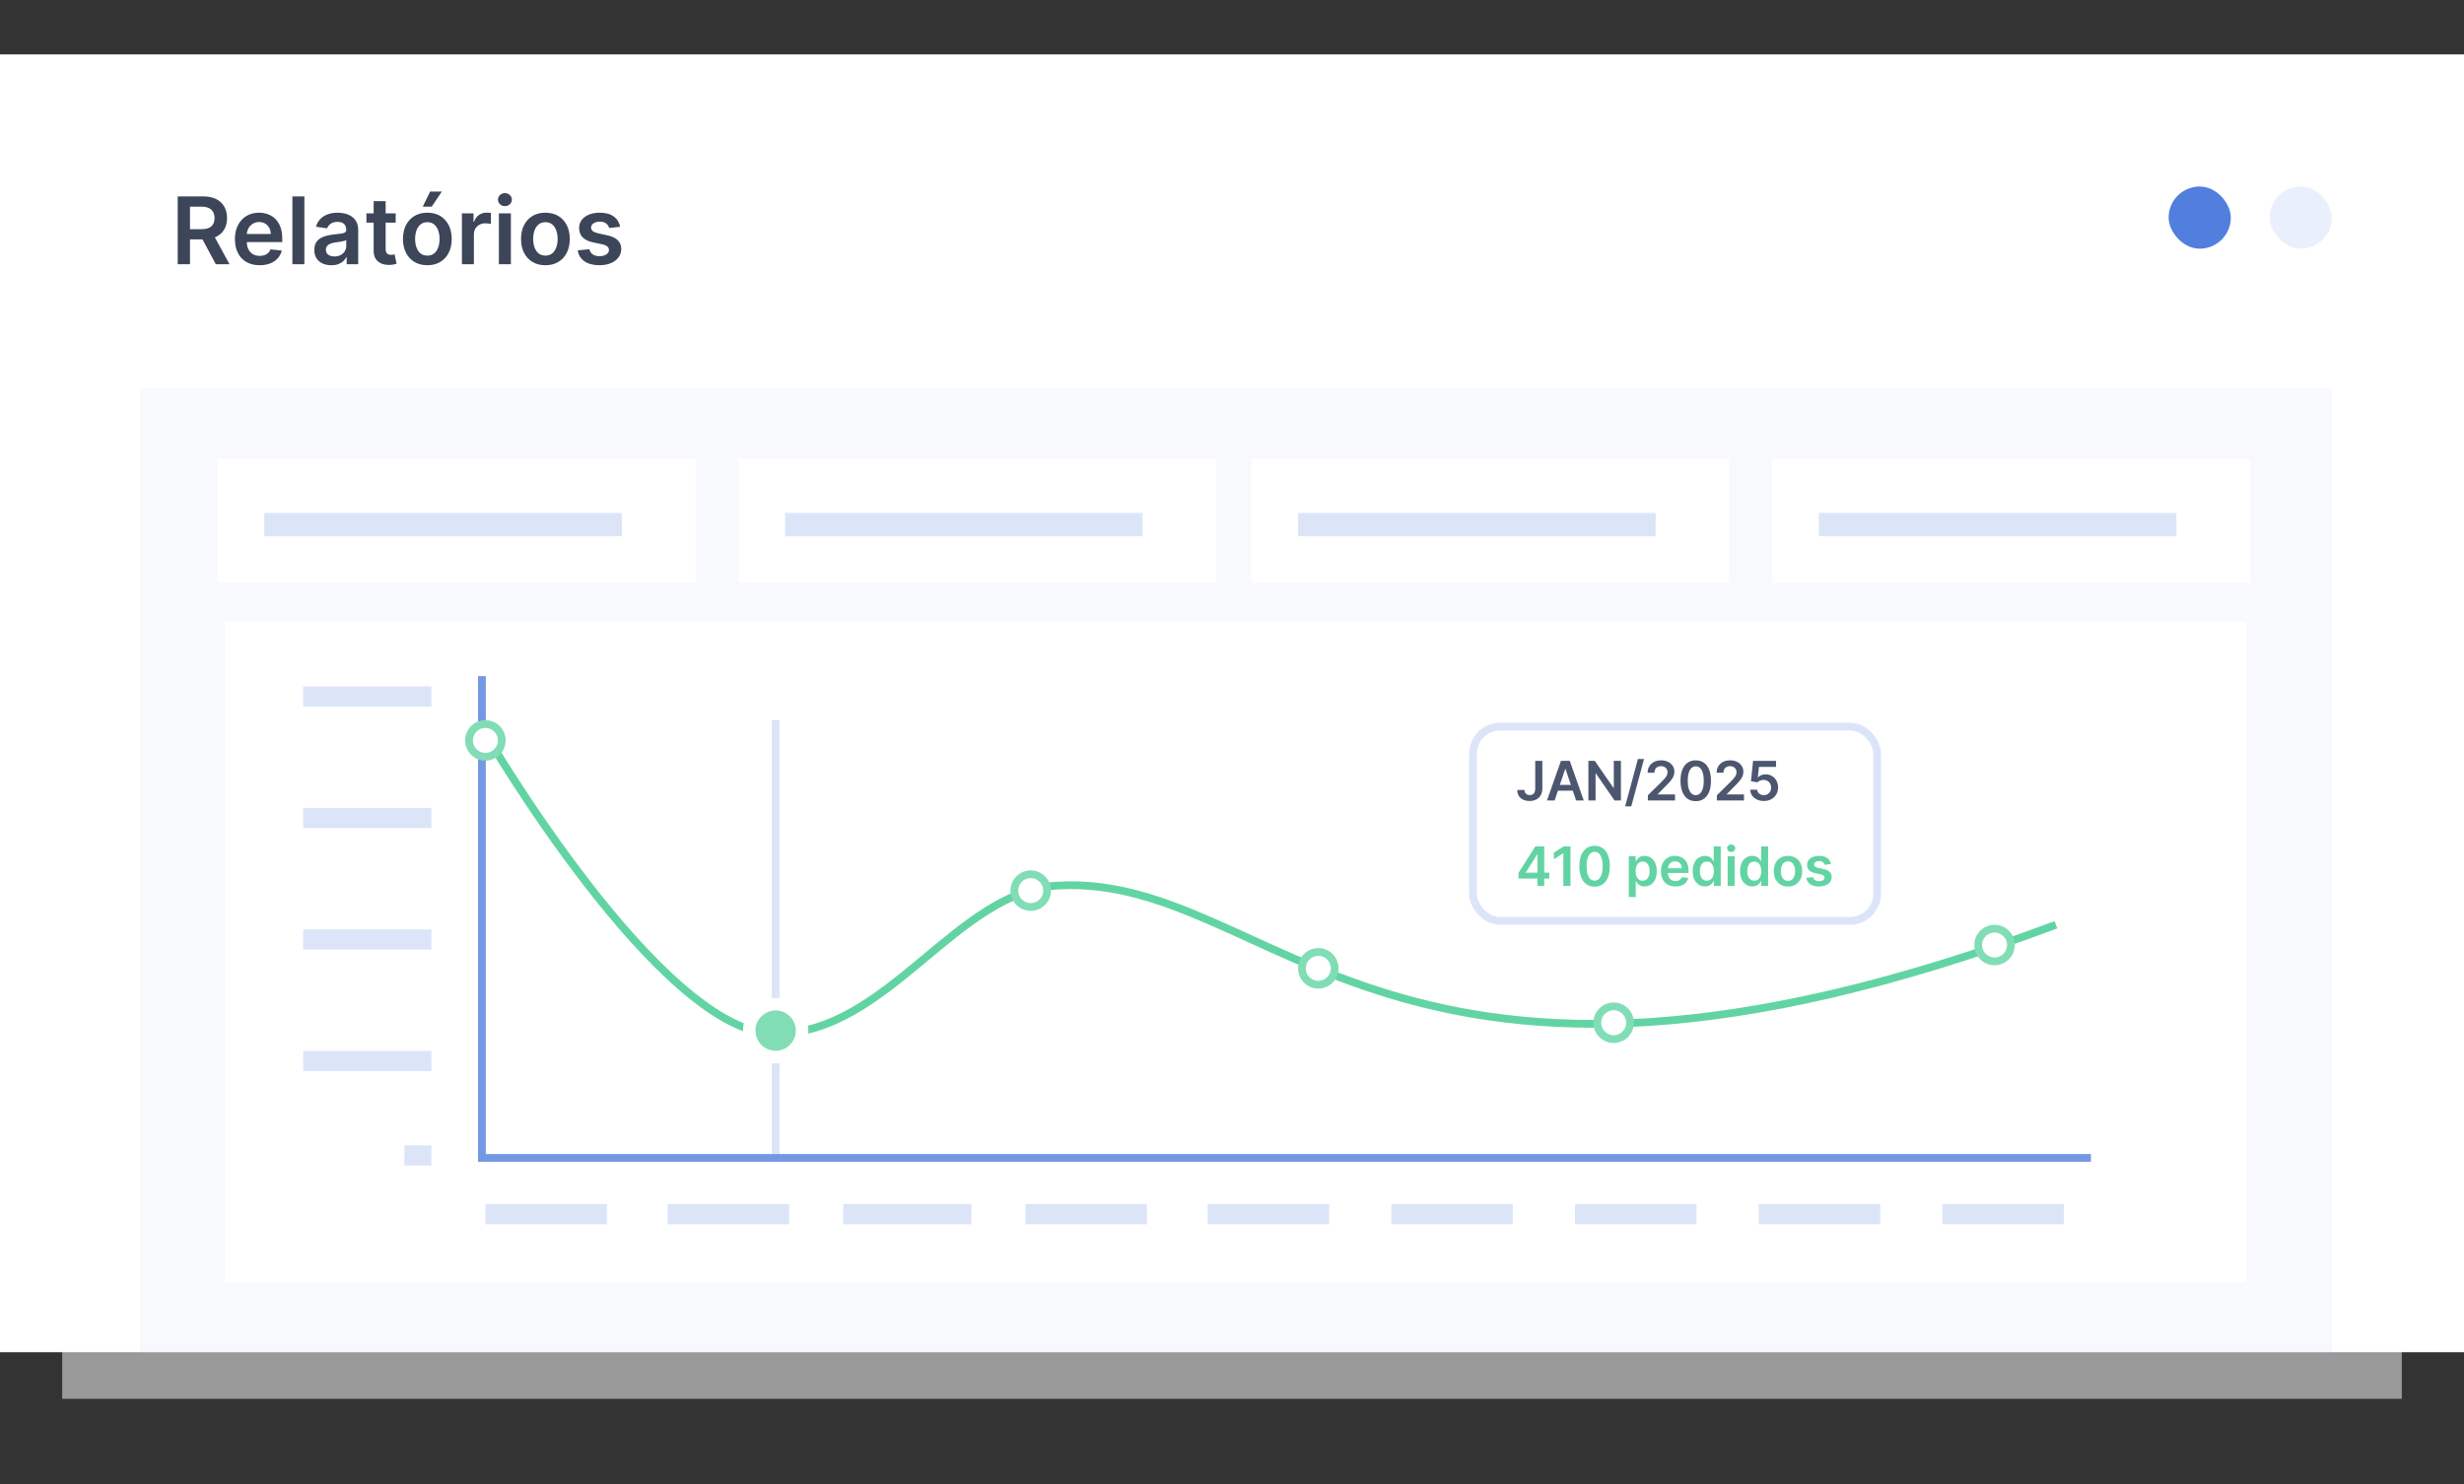 <svg xmlns="http://www.w3.org/2000/svg" fill="none" viewBox="0 0 317 191" height="191" width="317">
<rect x="0" y="0" width="317" height="191" fill="#333333" stroke="none"/>
<path fill="white" d="M8 15H309V180H8V15Z" opacity="0.5"></path>
<rect fill="white" height="167" width="317" y="7"></rect>
<rect fill="#DCE5F8" height="124" width="282" y="50" x="18" opacity="0.2"></rect>
<rect fill="white" transform="translate(29 80)" height="85" width="260"></rect>
<path stroke="#BACBF1" d="M99.789 149.119L99.789 92.672" opacity="0.5"></path>
<path stroke="#62D4A3" d="M62.447 94.408C62.447 94.408 84.993 133.029 99.675 133.029C114.356 133.029 123 114.5 136.263 113.948C164 112.5 179 151 264.5 119"></path>
<path stroke="#7598E4" d="M62 87V149H269"></path>
<circle stroke-width="1.616" stroke="white" fill="#81DDB5" r="3.403" cy="132.619" cx="99.789"></circle>
<circle stroke="#81DDB5" fill="white" r="2.105" cy="95.277" cx="62.447"></circle>
<circle stroke="#81DDB5" fill="white" r="2.105" cy="114.605" cx="132.605"></circle>
<circle stroke="#81DDB5" fill="white" r="2.105" cy="124.605" cx="169.605"></circle>
<circle stroke="#81DDB5" fill="white" r="2.105" cy="131.605" cx="207.605"></circle>
<circle stroke="#81DDB5" fill="white" r="2.105" cy="121.605" cx="256.605"></circle>
<rect fill="#DCE5F8" height="2.605" width="16.5" y="88.328" x="39"></rect>
<rect fill="#DCE5F8" height="2.605" width="16.5" y="103.961" x="39"></rect>
<rect fill="#DCE5F8" height="2.605" width="16.5" y="119.592" x="39"></rect>
<rect fill="#DCE5F8" height="2.605" width="16.5" y="135.225" x="39"></rect>
<rect fill="#DCE5F8" height="2.605" width="15.632" y="154.934" x="62.447"></rect>
<rect fill="#DCE5F8" height="2.605" width="15.632" y="154.934" x="85.894"></rect>
<rect fill="#DCE5F8" height="2.605" width="16.5" y="154.934" x="108.475"></rect>
<rect fill="#DCE5F8" height="2.605" width="15.632" y="154.934" x="131.922"></rect>
<rect fill="#DCE5F8" height="2.605" width="15.632" y="154.934" x="155.369"></rect>
<rect fill="#DCE5F8" height="2.605" width="15.632" y="154.934" x="179"></rect>
<rect fill="#DCE5F8" height="2.605" width="15.632" y="154.934" x="202.631"></rect>
<rect fill="#DCE5F8" height="2.605" width="15.632" y="154.934" x="226.262"></rect>
<rect fill="#DCE5F8" height="2.605" width="15.632" y="154.934" x="249.893"></rect>
<rect fill="#DCE5F8" height="2.605" width="3.474" y="147.383" x="52.025"></rect>
<rect fill="white" rx="3.5" height="25" width="52" y="93.5" x="189.5"></rect>
<rect stroke="#DCE5F8" rx="3.5" height="25" width="52" y="93.5" x="189.5"></rect>
<path fill="#4C566F" d="M197.511 97.909H198.425V101.489C198.424 101.817 198.354 102.099 198.217 102.336C198.079 102.572 197.887 102.753 197.64 102.881C197.395 103.007 197.109 103.07 196.782 103.07C196.484 103.07 196.216 103.017 195.977 102.911C195.74 102.803 195.552 102.644 195.413 102.433C195.273 102.223 195.204 101.961 195.204 101.648H196.121C196.123 101.785 196.153 101.904 196.211 102.003C196.27 102.103 196.352 102.179 196.457 102.232C196.561 102.285 196.681 102.311 196.817 102.311C196.965 102.311 197.09 102.281 197.192 102.219C197.295 102.156 197.373 102.064 197.426 101.941C197.481 101.818 197.509 101.668 197.511 101.489V97.909ZM200.01 103H199.025L200.818 97.909H201.956L203.751 103H202.766L201.407 98.953H201.367L200.01 103ZM200.042 101.004H202.727V101.745H200.042V101.004ZM208.535 97.909V103H207.715L205.316 99.532H205.274V103H204.351V97.909H205.177L207.573 101.379H207.618V97.909H208.535ZM211.508 97.671L209.868 103.766H209.08L210.72 97.671H211.508ZM212.002 103V102.334L213.77 100.601C213.939 100.431 214.08 100.279 214.192 100.146C214.305 100.014 214.39 99.885 214.446 99.761C214.502 99.637 214.531 99.504 214.531 99.363C214.531 99.203 214.494 99.065 214.421 98.951C214.348 98.835 214.248 98.745 214.12 98.682C213.993 98.619 213.848 98.588 213.685 98.588C213.518 98.588 213.371 98.623 213.245 98.692C213.119 98.76 213.022 98.857 212.952 98.983C212.884 99.109 212.85 99.259 212.85 99.433H211.973C211.973 99.11 212.046 98.829 212.194 98.59C212.341 98.352 212.544 98.167 212.803 98.036C213.063 97.905 213.361 97.84 213.698 97.84C214.039 97.84 214.339 97.903 214.598 98.031C214.856 98.159 215.057 98.333 215.199 98.555C215.343 98.778 215.415 99.031 215.415 99.316C215.415 99.507 215.379 99.694 215.306 99.878C215.233 100.062 215.105 100.266 214.921 100.489C214.739 100.713 214.482 100.984 214.153 101.302L213.275 102.195V102.229H215.493V103H212.002ZM218.162 103.097C217.753 103.097 217.401 102.993 217.108 102.786C216.816 102.577 216.592 102.277 216.434 101.884C216.278 101.489 216.201 101.015 216.201 100.46C216.202 99.904 216.281 99.432 216.437 99.043C216.594 98.651 216.819 98.353 217.11 98.148C217.404 97.942 217.754 97.84 218.162 97.84C218.57 97.84 218.92 97.942 219.213 98.148C219.507 98.353 219.731 98.651 219.887 99.043C220.044 99.434 220.123 99.906 220.123 100.46C220.123 101.016 220.044 101.492 219.887 101.886C219.731 102.279 219.507 102.579 219.213 102.786C218.922 102.993 218.571 103.097 218.162 103.097ZM218.162 102.319C218.48 102.319 218.731 102.162 218.915 101.849C219.101 101.534 219.194 101.071 219.194 100.46C219.194 100.055 219.151 99.715 219.067 99.44C218.982 99.165 218.863 98.958 218.709 98.819C218.555 98.678 218.372 98.608 218.162 98.608C217.845 98.608 217.595 98.765 217.411 99.08C217.227 99.393 217.134 99.853 217.133 100.46C217.131 100.866 217.172 101.207 217.255 101.484C217.339 101.76 217.458 101.969 217.613 102.11C217.767 102.249 217.95 102.319 218.162 102.319ZM220.879 103V102.334L222.646 100.601C222.816 100.431 222.956 100.279 223.069 100.146C223.182 100.014 223.266 99.885 223.323 99.761C223.379 99.637 223.407 99.504 223.407 99.363C223.407 99.203 223.371 99.065 223.298 98.951C223.225 98.835 223.125 98.745 222.997 98.682C222.869 98.619 222.724 98.588 222.562 98.588C222.395 98.588 222.248 98.623 222.122 98.692C221.996 98.76 221.898 98.857 221.829 98.983C221.761 99.109 221.727 99.259 221.727 99.433H220.849C220.849 99.11 220.923 98.829 221.071 98.59C221.218 98.352 221.421 98.167 221.68 98.036C221.94 97.905 222.238 97.84 222.574 97.84C222.916 97.84 223.216 97.903 223.474 98.031C223.733 98.159 223.933 98.333 224.076 98.555C224.22 98.778 224.292 99.031 224.292 99.316C224.292 99.507 224.256 99.694 224.183 99.878C224.11 100.062 223.981 100.266 223.797 100.489C223.615 100.713 223.359 100.984 223.029 101.302L222.152 102.195V102.229H224.369V103H220.879ZM226.927 103.07C226.595 103.07 226.299 103.007 226.037 102.883C225.775 102.757 225.567 102.585 225.413 102.366C225.26 102.147 225.179 101.897 225.169 101.615H226.064C226.081 101.824 226.171 101.995 226.335 102.127C226.499 102.258 226.696 102.324 226.927 102.324C227.107 102.324 227.268 102.282 227.409 102.2C227.55 102.117 227.661 102.002 227.742 101.854C227.823 101.707 227.863 101.538 227.861 101.349C227.863 101.157 227.822 100.987 227.739 100.837C227.657 100.688 227.543 100.571 227.399 100.487C227.255 100.401 227.089 100.358 226.902 100.358C226.749 100.356 226.599 100.384 226.452 100.442C226.304 100.5 226.188 100.576 226.101 100.671L225.269 100.534L225.535 97.909H228.488V98.68H226.298L226.151 100.029H226.181C226.275 99.918 226.409 99.826 226.581 99.754C226.753 99.679 226.942 99.642 227.148 99.642C227.456 99.642 227.731 99.715 227.973 99.86C228.215 100.005 228.406 100.203 228.545 100.457C228.684 100.711 228.754 101.001 228.754 101.327C228.754 101.663 228.676 101.963 228.52 102.227C228.366 102.489 228.151 102.695 227.876 102.846C227.603 102.995 227.286 103.07 226.927 103.07Z"></path>
<path fill="#62D4A3" d="M195.36 113.055V112.322L197.521 108.909H198.132V109.953H197.759L196.305 112.257V112.297H199.32V113.055H195.36ZM197.789 114V112.832L197.799 112.504V108.909H198.669V114H197.789ZM202.047 108.909V114H201.125V109.806H201.095L199.904 110.567V109.722L201.169 108.909H202.047ZM205.151 114.097C204.742 114.097 204.391 113.993 204.097 113.786C203.806 113.577 203.581 113.277 203.424 112.884C203.268 112.489 203.19 112.015 203.19 111.46C203.192 110.904 203.27 110.432 203.426 110.043C203.583 109.652 203.808 109.353 204.1 109.148C204.393 108.942 204.744 108.839 205.151 108.839C205.559 108.839 205.909 108.942 206.203 109.148C206.496 109.353 206.721 109.652 206.876 110.043C207.034 110.434 207.112 110.906 207.112 111.46C207.112 112.016 207.034 112.492 206.876 112.886C206.721 113.279 206.496 113.579 206.203 113.786C205.911 113.993 205.561 114.097 205.151 114.097ZM205.151 113.319C205.469 113.319 205.72 113.162 205.904 112.849C206.09 112.534 206.183 112.071 206.183 111.46C206.183 111.055 206.141 110.715 206.056 110.44C205.972 110.165 205.852 109.958 205.698 109.819C205.544 109.678 205.362 109.608 205.151 109.608C204.835 109.608 204.584 109.765 204.4 110.08C204.217 110.393 204.124 110.853 204.122 111.46C204.12 111.866 204.161 112.207 204.244 112.484C204.328 112.76 204.448 112.969 204.602 113.11C204.756 113.249 204.939 113.319 205.151 113.319ZM209.545 115.432V110.182H210.43V110.813H210.482C210.528 110.72 210.594 110.622 210.678 110.517C210.763 110.411 210.877 110.321 211.021 110.246C211.165 110.17 211.349 110.132 211.573 110.132C211.868 110.132 212.134 110.208 212.371 110.358C212.61 110.507 212.799 110.729 212.938 111.022C213.079 111.314 213.149 111.672 213.149 112.096C213.149 112.515 213.08 112.871 212.943 113.165C212.805 113.458 212.618 113.682 212.381 113.836C212.144 113.99 211.876 114.067 211.576 114.067C211.357 114.067 211.175 114.031 211.031 113.958C210.887 113.885 210.771 113.797 210.683 113.694C210.597 113.59 210.53 113.491 210.482 113.398H210.445V115.432H209.545ZM210.427 112.091C210.427 112.338 210.462 112.554 210.532 112.74C210.603 112.925 210.705 113.07 210.837 113.175C210.972 113.277 211.134 113.329 211.324 113.329C211.523 113.329 211.69 113.276 211.824 113.17C211.958 113.062 212.059 112.915 212.127 112.73C212.197 112.542 212.232 112.33 212.232 112.091C212.232 111.854 212.198 111.643 212.13 111.46C212.062 111.276 211.961 111.131 211.827 111.027C211.692 110.923 211.525 110.87 211.324 110.87C211.132 110.87 210.969 110.921 210.835 111.022C210.701 111.123 210.599 111.265 210.529 111.447C210.461 111.629 210.427 111.844 210.427 112.091ZM215.54 114.075C215.157 114.075 214.827 113.995 214.548 113.836C214.271 113.675 214.058 113.448 213.909 113.155C213.76 112.86 213.686 112.513 213.686 112.113C213.686 111.721 213.76 111.376 213.909 111.079C214.06 110.781 214.271 110.549 214.541 110.383C214.811 110.216 215.128 110.132 215.493 110.132C215.728 110.132 215.95 110.17 216.159 110.246C216.369 110.321 216.555 110.437 216.716 110.594C216.878 110.752 217.006 110.952 217.099 111.196C217.191 111.438 217.238 111.726 217.238 112.061V112.337H214.108V111.73H216.375C216.374 111.558 216.336 111.405 216.263 111.271C216.19 111.135 216.089 111.028 215.958 110.95C215.828 110.872 215.678 110.833 215.505 110.833C215.321 110.833 215.16 110.878 215.02 110.967C214.881 111.055 214.773 111.171 214.695 111.315C214.619 111.458 214.58 111.614 214.578 111.785V112.315C214.578 112.537 214.619 112.727 214.7 112.886C214.781 113.044 214.895 113.165 215.04 113.249C215.186 113.332 215.357 113.374 215.552 113.374C215.683 113.374 215.802 113.355 215.908 113.319C216.014 113.281 216.106 113.225 216.184 113.152C216.262 113.079 216.321 112.989 216.36 112.881L217.201 112.976C217.147 113.198 217.046 113.392 216.897 113.558C216.75 113.722 216.561 113.849 216.33 113.94C216.1 114.03 215.837 114.075 215.54 114.075ZM219.346 114.067C219.046 114.067 218.778 113.99 218.541 113.836C218.304 113.682 218.116 113.458 217.979 113.165C217.841 112.871 217.772 112.515 217.772 112.096C217.772 111.672 217.842 111.314 217.981 111.022C218.122 110.729 218.312 110.507 218.551 110.358C218.789 110.208 219.055 110.132 219.348 110.132C219.572 110.132 219.756 110.17 219.9 110.246C220.044 110.321 220.159 110.411 220.243 110.517C220.328 110.622 220.393 110.72 220.44 110.813H220.477V108.909H221.379V114H220.494V113.398H220.44C220.393 113.491 220.326 113.59 220.238 113.694C220.151 113.797 220.035 113.885 219.89 113.958C219.746 114.031 219.565 114.067 219.346 114.067ZM219.597 113.329C219.788 113.329 219.95 113.277 220.084 113.175C220.218 113.07 220.32 112.925 220.39 112.74C220.46 112.554 220.494 112.338 220.494 112.091C220.494 111.844 220.46 111.629 220.39 111.447C220.322 111.265 220.221 111.123 220.087 111.022C219.954 110.921 219.791 110.87 219.597 110.87C219.397 110.87 219.229 110.923 219.095 111.027C218.961 111.131 218.86 111.276 218.792 111.46C218.724 111.643 218.69 111.854 218.69 112.091C218.69 112.33 218.724 112.542 218.792 112.73C218.861 112.915 218.963 113.062 219.097 113.17C219.233 113.276 219.4 113.329 219.597 113.329ZM222.268 114V110.182H223.168V114H222.268ZM222.721 109.64C222.578 109.64 222.456 109.593 222.353 109.498C222.25 109.402 222.199 109.287 222.199 109.153C222.199 109.017 222.25 108.902 222.353 108.807C222.456 108.711 222.578 108.663 222.721 108.663C222.865 108.663 222.987 108.711 223.089 108.807C223.191 108.902 223.243 109.017 223.243 109.153C223.243 109.287 223.191 109.402 223.089 109.498C222.987 109.593 222.865 109.64 222.721 109.64ZM225.44 114.067C225.14 114.067 224.872 113.99 224.635 113.836C224.398 113.682 224.211 113.458 224.073 113.165C223.936 112.871 223.867 112.515 223.867 112.096C223.867 111.672 223.936 111.314 224.076 111.022C224.217 110.729 224.406 110.507 224.645 110.358C224.884 110.208 225.15 110.132 225.443 110.132C225.667 110.132 225.851 110.17 225.995 110.246C226.139 110.321 226.253 110.411 226.338 110.517C226.422 110.622 226.488 110.72 226.534 110.813H226.571V108.909H227.474V114H226.589V113.398H226.534C226.488 113.491 226.421 113.59 226.333 113.694C226.245 113.797 226.129 113.885 225.985 113.958C225.841 114.031 225.659 114.067 225.44 114.067ZM225.691 113.329C225.882 113.329 226.044 113.277 226.179 113.175C226.313 113.07 226.415 112.925 226.484 112.74C226.554 112.554 226.589 112.338 226.589 112.091C226.589 111.844 226.554 111.629 226.484 111.447C226.416 111.265 226.315 111.123 226.181 111.022C226.049 110.921 225.885 110.87 225.691 110.87C225.491 110.87 225.324 110.923 225.189 111.027C225.055 111.131 224.954 111.276 224.886 111.46C224.818 111.643 224.784 111.854 224.784 112.091C224.784 112.33 224.818 112.542 224.886 112.73C224.956 112.915 225.058 113.062 225.192 113.17C225.328 113.276 225.494 113.329 225.691 113.329ZM230.028 114.075C229.655 114.075 229.332 113.993 229.059 113.828C228.785 113.664 228.573 113.435 228.422 113.14C228.273 112.845 228.199 112.5 228.199 112.106C228.199 111.711 228.273 111.366 228.422 111.069C228.573 110.773 228.785 110.542 229.059 110.378C229.332 110.214 229.655 110.132 230.028 110.132C230.401 110.132 230.724 110.214 230.998 110.378C231.271 110.542 231.482 110.773 231.631 111.069C231.782 111.366 231.858 111.711 231.858 112.106C231.858 112.5 231.782 112.845 231.631 113.14C231.482 113.435 231.271 113.664 230.998 113.828C230.724 113.993 230.401 114.075 230.028 114.075ZM230.033 113.354C230.235 113.354 230.404 113.298 230.54 113.187C230.676 113.074 230.777 112.924 230.843 112.735C230.911 112.546 230.945 112.335 230.945 112.103C230.945 111.87 230.911 111.658 230.843 111.469C230.777 111.279 230.676 111.127 230.54 111.015C230.404 110.902 230.235 110.846 230.033 110.846C229.826 110.846 229.654 110.902 229.516 111.015C229.38 111.127 229.278 111.279 229.21 111.469C229.144 111.658 229.111 111.87 229.111 112.103C229.111 112.335 229.144 112.546 229.21 112.735C229.278 112.924 229.38 113.074 229.516 113.187C229.654 113.298 229.826 113.354 230.033 113.354ZM235.569 111.191L234.749 111.281C234.726 111.198 234.685 111.12 234.627 111.047C234.571 110.974 234.494 110.915 234.398 110.87C234.302 110.826 234.185 110.803 234.045 110.803C233.858 110.803 233.701 110.844 233.573 110.925C233.447 111.006 233.385 111.112 233.387 111.241C233.385 111.352 233.426 111.442 233.508 111.512C233.593 111.581 233.732 111.638 233.926 111.683L234.577 111.822C234.939 111.9 235.207 112.024 235.383 112.193C235.56 112.362 235.65 112.583 235.651 112.857C235.65 113.097 235.579 113.309 235.44 113.493C235.302 113.675 235.111 113.818 234.866 113.92C234.62 114.023 234.339 114.075 234.021 114.075C233.553 114.075 233.177 113.977 232.892 113.781C232.607 113.584 232.437 113.31 232.382 112.958L233.26 112.874C233.3 113.046 233.384 113.176 233.513 113.264C233.643 113.352 233.811 113.396 234.018 113.396C234.232 113.396 234.403 113.352 234.533 113.264C234.664 113.176 234.729 113.068 234.729 112.939C234.729 112.829 234.687 112.739 234.602 112.668C234.519 112.596 234.39 112.542 234.214 112.504L233.563 112.367C233.197 112.291 232.926 112.162 232.75 111.982C232.575 111.799 232.488 111.569 232.489 111.29C232.488 111.055 232.551 110.851 232.681 110.679C232.812 110.505 232.993 110.371 233.225 110.276C233.459 110.18 233.728 110.132 234.033 110.132C234.48 110.132 234.833 110.227 235.089 110.418C235.348 110.609 235.508 110.866 235.569 111.191Z"></path>
<rect fill-opacity="0.2" fill="#527EDD" rx="4" height="8" width="8" y="24" x="292" opacity="0.6"></rect>
<rect fill="#527EDD" rx="4" height="8" width="8" y="24" x="279"></rect>
<path fill="#3D4559" d="M22.861 34V25.273H26.134C26.804 25.273 27.366 25.389 27.821 25.622C28.278 25.855 28.624 26.182 28.857 26.602C29.092 27.02 29.21 27.507 29.21 28.064C29.21 28.624 29.091 29.109 28.852 29.521C28.616 29.93 28.268 30.247 27.808 30.472C27.348 30.693 26.783 30.804 26.112 30.804H23.781V29.491H25.899C26.291 29.491 26.612 29.438 26.862 29.329C27.112 29.219 27.297 29.058 27.416 28.848C27.538 28.635 27.599 28.374 27.599 28.064C27.599 27.754 27.538 27.49 27.416 27.271C27.294 27.05 27.108 26.882 26.858 26.768C26.608 26.652 26.285 26.594 25.891 26.594H24.442V34H22.861ZM27.369 30.046L29.53 34H27.766L25.643 30.046H27.369ZM33.401 34.128C32.745 34.128 32.178 33.992 31.701 33.719C31.227 33.443 30.861 33.054 30.606 32.551C30.35 32.045 30.222 31.45 30.222 30.766C30.222 30.092 30.35 29.501 30.606 28.993C30.864 28.482 31.225 28.084 31.688 27.8C32.151 27.513 32.695 27.369 33.32 27.369C33.724 27.369 34.104 27.435 34.462 27.565C34.823 27.693 35.141 27.892 35.417 28.162C35.695 28.432 35.914 28.776 36.073 29.193C36.232 29.608 36.312 30.102 36.312 30.676V31.149H30.947V30.109H34.833C34.83 29.814 34.766 29.551 34.641 29.321C34.516 29.088 34.342 28.905 34.117 28.771C33.896 28.638 33.637 28.571 33.342 28.571C33.026 28.571 32.749 28.648 32.511 28.801C32.272 28.952 32.086 29.151 31.952 29.398C31.822 29.642 31.755 29.91 31.752 30.203V31.111C31.752 31.491 31.822 31.818 31.961 32.091C32.1 32.361 32.295 32.568 32.545 32.713C32.795 32.855 33.087 32.926 33.423 32.926C33.647 32.926 33.85 32.895 34.032 32.832C34.214 32.767 34.371 32.672 34.505 32.547C34.639 32.422 34.739 32.267 34.807 32.082L36.248 32.244C36.157 32.625 35.984 32.957 35.728 33.242C35.475 33.523 35.151 33.742 34.756 33.898C34.361 34.051 33.91 34.128 33.401 34.128ZM39.159 25.273V34H37.617V25.273H39.159ZM42.629 34.132C42.215 34.132 41.841 34.058 41.508 33.91C41.179 33.76 40.918 33.538 40.724 33.246C40.534 32.953 40.439 32.592 40.439 32.163C40.439 31.794 40.507 31.489 40.644 31.247C40.78 31.006 40.966 30.812 41.202 30.668C41.438 30.523 41.703 30.413 41.999 30.34C42.297 30.263 42.605 30.207 42.923 30.173C43.307 30.134 43.618 30.098 43.856 30.067C44.095 30.033 44.269 29.982 44.376 29.913C44.487 29.842 44.543 29.733 44.543 29.585V29.56C44.543 29.239 44.447 28.99 44.257 28.814C44.067 28.638 43.793 28.55 43.435 28.55C43.057 28.55 42.757 28.632 42.535 28.797C42.317 28.962 42.169 29.156 42.092 29.381L40.652 29.176C40.766 28.778 40.953 28.446 41.215 28.179C41.476 27.909 41.795 27.707 42.173 27.574C42.551 27.438 42.969 27.369 43.426 27.369C43.742 27.369 44.055 27.406 44.368 27.48C44.68 27.554 44.966 27.676 45.224 27.847C45.483 28.014 45.69 28.243 45.847 28.533C46.006 28.822 46.085 29.185 46.085 29.619V34H44.602V33.101H44.551C44.457 33.283 44.325 33.453 44.155 33.612C43.987 33.769 43.776 33.895 43.52 33.992C43.267 34.085 42.97 34.132 42.629 34.132ZM43.03 32.999C43.34 32.999 43.608 32.938 43.835 32.815C44.062 32.69 44.237 32.526 44.359 32.321C44.484 32.117 44.547 31.893 44.547 31.652V30.881C44.499 30.921 44.416 30.957 44.3 30.991C44.186 31.026 44.058 31.055 43.916 31.081C43.774 31.107 43.633 31.129 43.494 31.149C43.355 31.169 43.234 31.186 43.132 31.2C42.902 31.232 42.696 31.283 42.514 31.354C42.332 31.425 42.189 31.524 42.084 31.652C41.979 31.777 41.926 31.939 41.926 32.138C41.926 32.422 42.03 32.636 42.237 32.781C42.445 32.926 42.709 32.999 43.03 32.999ZM50.905 27.454V28.648H47.142V27.454H50.905ZM48.071 25.886H49.614V32.031C49.614 32.239 49.645 32.398 49.707 32.508C49.773 32.617 49.858 32.69 49.963 32.73C50.068 32.77 50.185 32.79 50.312 32.79C50.409 32.79 50.497 32.783 50.577 32.769C50.659 32.754 50.722 32.742 50.764 32.73L51.024 33.936C50.942 33.965 50.824 33.996 50.67 34.03C50.52 34.064 50.335 34.084 50.117 34.09C49.73 34.101 49.382 34.043 49.072 33.915C48.763 33.784 48.517 33.582 48.335 33.31C48.156 33.037 48.068 32.696 48.071 32.287V25.886ZM54.98 34.128C54.341 34.128 53.787 33.987 53.318 33.706C52.849 33.425 52.485 33.031 52.227 32.526C51.971 32.02 51.843 31.429 51.843 30.753C51.843 30.077 51.971 29.484 52.227 28.976C52.485 28.467 52.849 28.072 53.318 27.791C53.787 27.51 54.341 27.369 54.98 27.369C55.619 27.369 56.173 27.51 56.642 27.791C57.11 28.072 57.473 28.467 57.728 28.976C57.987 29.484 58.116 30.077 58.116 30.753C58.116 31.429 57.987 32.02 57.728 32.526C57.473 33.031 57.11 33.425 56.642 33.706C56.173 33.987 55.619 34.128 54.98 34.128ZM54.988 32.892C55.335 32.892 55.625 32.797 55.858 32.606C56.091 32.413 56.264 32.155 56.377 31.831C56.494 31.507 56.552 31.146 56.552 30.749C56.552 30.348 56.494 29.986 56.377 29.662C56.264 29.335 56.091 29.075 55.858 28.882C55.625 28.689 55.335 28.592 54.988 28.592C54.633 28.592 54.338 28.689 54.102 28.882C53.869 29.075 53.694 29.335 53.578 29.662C53.464 29.986 53.407 30.348 53.407 30.749C53.407 31.146 53.464 31.507 53.578 31.831C53.694 32.155 53.869 32.413 54.102 32.606C54.338 32.797 54.633 32.892 54.988 32.892ZM54.387 26.594L55.342 24.646H56.85L55.542 26.594H54.387ZM59.425 34V27.454H60.921V28.546H60.989C61.109 28.168 61.313 27.876 61.603 27.672C61.896 27.465 62.229 27.361 62.604 27.361C62.69 27.361 62.785 27.365 62.89 27.374C62.998 27.379 63.087 27.389 63.158 27.403V28.822C63.093 28.8 62.989 28.78 62.847 28.763C62.708 28.743 62.573 28.733 62.443 28.733C62.161 28.733 61.908 28.794 61.684 28.916C61.462 29.035 61.288 29.202 61.16 29.415C61.032 29.628 60.968 29.874 60.968 30.152V34H59.425ZM64.183 34V27.454H65.726V34H64.183ZM64.959 26.526C64.715 26.526 64.504 26.445 64.328 26.283C64.152 26.118 64.064 25.921 64.064 25.69C64.064 25.457 64.152 25.26 64.328 25.098C64.504 24.933 64.715 24.851 64.959 24.851C65.206 24.851 65.416 24.933 65.59 25.098C65.766 25.26 65.854 25.457 65.854 25.69C65.854 25.921 65.766 26.118 65.59 26.283C65.416 26.445 65.206 26.526 64.959 26.526ZM70.167 34.128C69.528 34.128 68.974 33.987 68.505 33.706C68.037 33.425 67.673 33.031 67.414 32.526C67.159 32.02 67.031 31.429 67.031 30.753C67.031 30.077 67.159 29.484 67.414 28.976C67.673 28.467 68.037 28.072 68.505 27.791C68.974 27.51 69.528 27.369 70.167 27.369C70.806 27.369 71.36 27.51 71.829 27.791C72.298 28.072 72.66 28.467 72.916 28.976C73.174 29.484 73.304 30.077 73.304 30.753C73.304 31.429 73.174 32.02 72.916 32.526C72.66 33.031 72.298 33.425 71.829 33.706C71.36 33.987 70.806 34.128 70.167 34.128ZM70.176 32.892C70.522 32.892 70.812 32.797 71.045 32.606C71.278 32.413 71.451 32.155 71.565 31.831C71.681 31.507 71.74 31.146 71.74 30.749C71.74 30.348 71.681 29.986 71.565 29.662C71.451 29.335 71.278 29.075 71.045 28.882C70.812 28.689 70.522 28.592 70.176 28.592C69.821 28.592 69.525 28.689 69.289 28.882C69.056 29.075 68.882 29.335 68.765 29.662C68.652 29.986 68.595 30.348 68.595 30.749C68.595 31.146 68.652 31.507 68.765 31.831C68.882 32.155 69.056 32.413 69.289 32.606C69.525 32.797 69.821 32.892 70.176 32.892ZM79.786 29.185L78.38 29.338C78.34 29.196 78.271 29.062 78.171 28.938C78.075 28.812 77.944 28.712 77.779 28.635C77.614 28.558 77.413 28.52 77.174 28.52C76.853 28.52 76.583 28.59 76.364 28.729C76.148 28.868 76.042 29.048 76.045 29.27C76.042 29.46 76.112 29.615 76.254 29.734C76.398 29.854 76.637 29.952 76.969 30.028L78.086 30.267C78.705 30.401 79.165 30.612 79.467 30.902C79.771 31.192 79.924 31.571 79.927 32.04C79.924 32.452 79.803 32.815 79.565 33.131C79.329 33.443 79.001 33.688 78.58 33.864C78.16 34.04 77.677 34.128 77.131 34.128C76.33 34.128 75.685 33.96 75.197 33.625C74.708 33.287 74.417 32.817 74.323 32.215L75.827 32.07C75.896 32.365 76.04 32.588 76.262 32.739C76.484 32.889 76.772 32.965 77.127 32.965C77.494 32.965 77.788 32.889 78.009 32.739C78.234 32.588 78.346 32.402 78.346 32.18C78.346 31.993 78.273 31.838 78.129 31.716C77.987 31.594 77.765 31.5 77.464 31.435L76.347 31.2C75.719 31.07 75.255 30.849 74.954 30.54C74.653 30.227 74.504 29.832 74.506 29.355C74.504 28.952 74.613 28.602 74.835 28.307C75.059 28.009 75.37 27.778 75.768 27.616C76.168 27.452 76.63 27.369 77.153 27.369C77.92 27.369 78.523 27.533 78.964 27.859C79.407 28.186 79.681 28.628 79.786 29.185Z"></path>
<rect fill="white" height="16" width="61.5" y="59" x="28"></rect>
<rect fill="#DCE5F8" height="3" width="46" y="66" x="34"></rect>
<rect fill="white" height="16" width="61.5" y="59" x="95"></rect>
<rect fill="#DCE5F8" height="3" width="46" y="66" x="101"></rect>
<rect fill="white" height="16" width="61.5" y="59" x="161"></rect>
<rect fill="#DCE5F8" height="3" width="46" y="66" x="167"></rect>
<rect fill="white" height="16" width="61.5" y="59" x="228"></rect>
<rect fill="#DCE5F8" height="3" width="46" y="66" x="234"></rect>
</svg>
